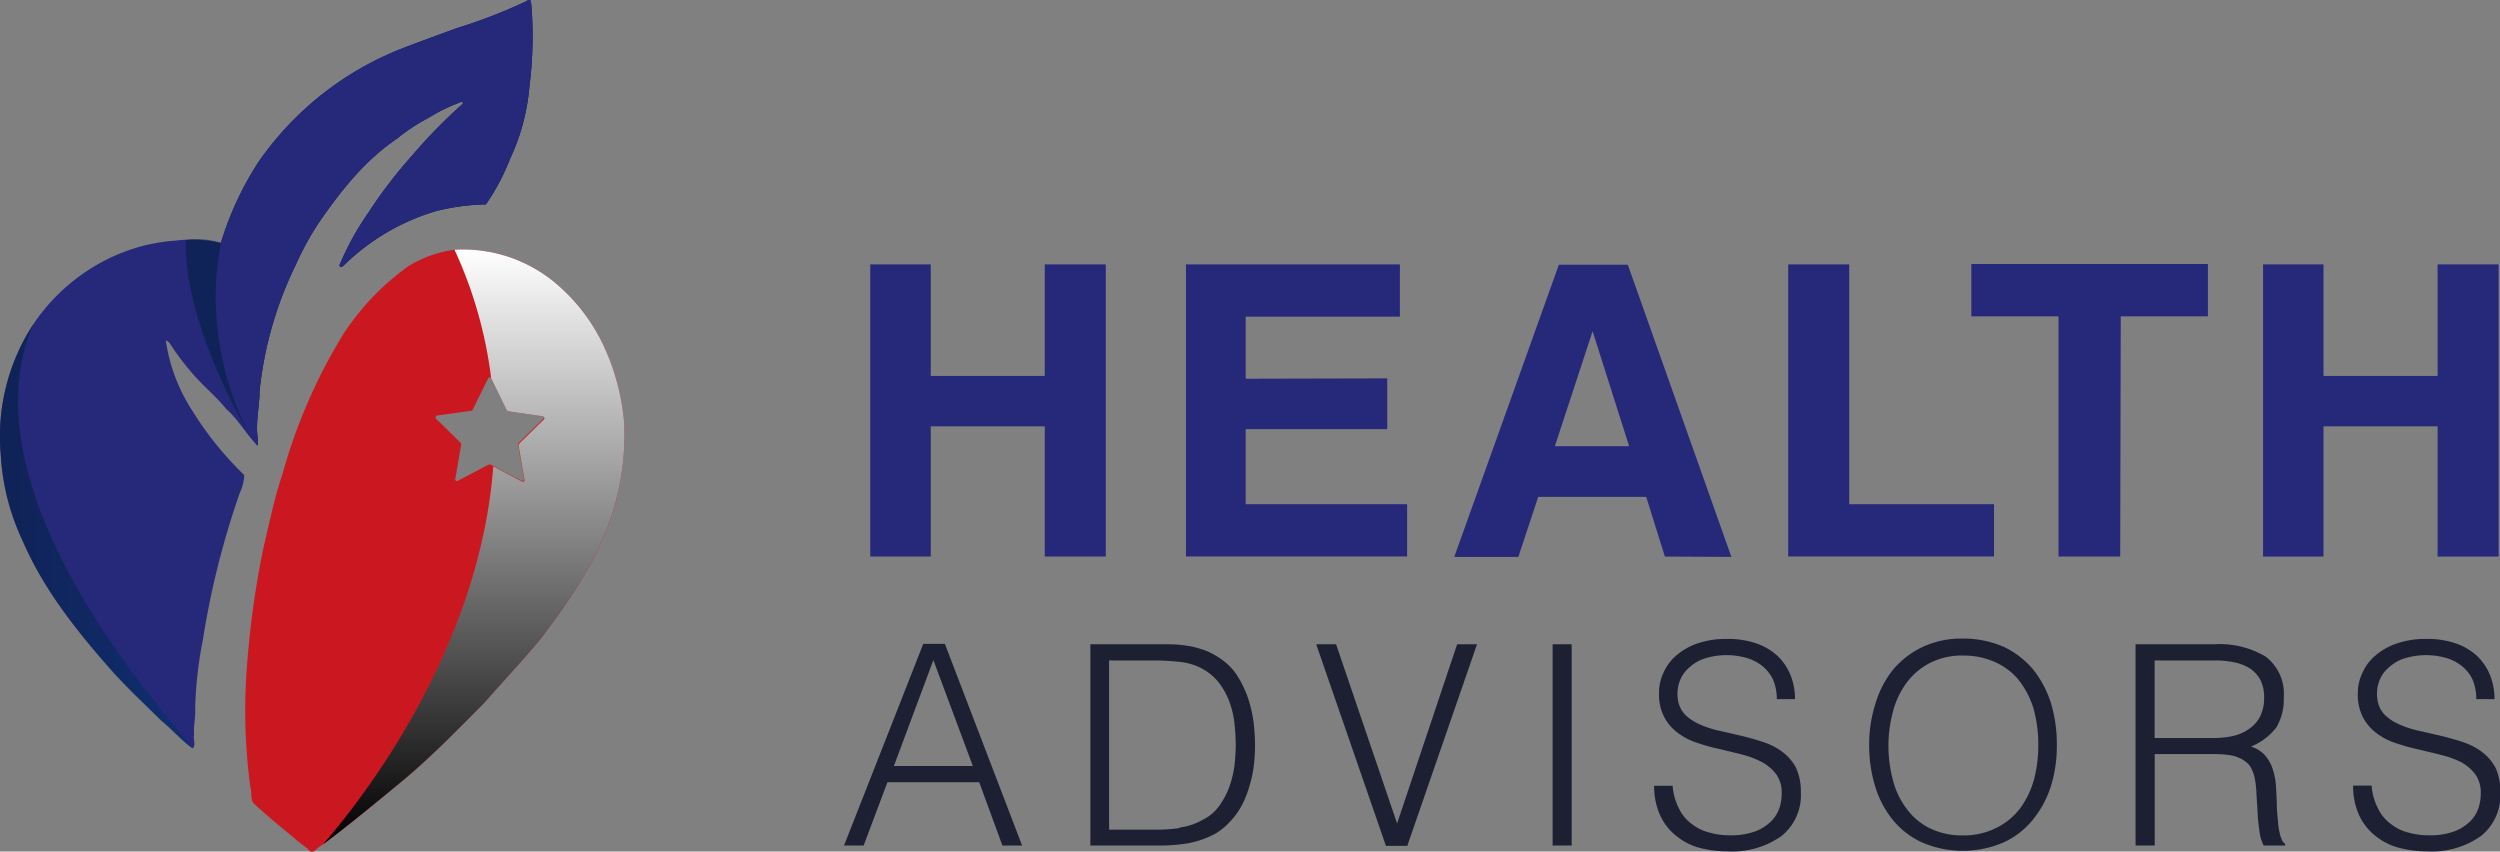 <svg xmlns="http://www.w3.org/2000/svg" xmlns:xlink="http://www.w3.org/1999/xlink" viewBox="0 0 286.81 97.69"><rect x="0" y="0" width="286.81" height="97.69" fill="#808080" stroke="none"/><defs><style>.cls-1{isolation:isolate;}.cls-2{fill:#cb1820;}.cls-3{fill:#26287a;}.cls-4,.cls-5{mix-blend-mode:multiply;opacity:0.57;}.cls-4{fill:url(#linear-gradient);}.cls-5{fill:url(#linear-gradient-2);}.cls-6{mix-blend-mode:soft-light;fill:url(#Branco_preto);}.cls-7{fill:#1d2033;}</style><linearGradient id="linear-gradient" y1="61.55" x2="22.1" y2="61.55" gradientUnits="userSpaceOnUse"><stop offset="0" stop-color="#001e3b"></stop><stop offset="1" stop-color="#003468"></stop></linearGradient><linearGradient id="linear-gradient-2" x1="21.32" y1="25.56" x2="61.1" y2="25.56" xlink:href="#linear-gradient"></linearGradient><linearGradient id="Branco_preto" x1="54.35" y1="28.6" x2="54.35" y2="96.85" gradientUnits="userSpaceOnUse"><stop offset="0" stop-color="#fff"></stop><stop offset="1"></stop></linearGradient></defs><g class="cls-1"><g id="Layer_2" data-name="Layer 2"><g id="Layer_1-2" data-name="Layer 1"><path class="cls-2" d="M71.58,48.22a26,26,0,0,0-2.38-8.66,21,21,0,0,0-5.68-7.25,16.53,16.53,0,0,0-11.38-3.66,13.6,13.6,0,0,0-5.28,1.88,29.24,29.24,0,0,0-7.54,7.9,63.05,63.05,0,0,0-6.91,15.94c-.94,2.78-1.51,5.65-2.19,8.49a105.6,105.6,0,0,0-1.87,13.35,65.55,65.55,0,0,0,.36,14c.2.62,0,1.33.35,1.92,1.5,1.39,3.08,2.7,4.68,4,.57.58,1.32.95,1.85,1.57H36a5,5,0,0,1,1.09-.84c3.19-2.4,6.26-4.95,9.34-7.49,3.21-2.72,6.15-5.73,9.11-8.72,2.15-2.45,4.38-4.83,6.47-7.34,3.62-4.8,7.14-9.93,8.64-15.83A29.14,29.14,0,0,0,71.58,48.22ZM62.38,48l-2.83,2.77a.34.34,0,0,0-.1.29l.67,3.9a.19.19,0,0,1-.07.2.28.28,0,0,1-.12,0l-.09,0-3.51-1.84a.34.34,0,0,0-.31,0l-3.5,1.84a.2.2,0,0,1-.21,0,.2.2,0,0,1-.08-.19l.67-3.92a.3.3,0,0,0-.08-.27L50,48a.17.17,0,0,1,0-.2.18.18,0,0,1,.16-.13L54,47.14a.34.34,0,0,0,.25-.18L56,43.41a.19.19,0,0,1,.18-.11.18.18,0,0,1,.17.11L58.1,47a.36.36,0,0,0,.26.19l3.91.57a.18.18,0,0,1,.16.13A.17.17,0,0,1,62.38,48Z"></path><path class="cls-3" d="M60.33.17c.68-.46.55.12.63.42a45.07,45.07,0,0,1-.22,9.29,24.39,24.39,0,0,1-2.22,8.33,25.29,25.29,0,0,1-2.78,5.24,24.82,24.82,0,0,0-5.76.78,25.34,25.34,0,0,0-10.51,6.19c-.15.15-.52.33-.52,0a32.25,32.25,0,0,1,3.34-6.06,53,53,0,0,1,5-6.52,58.64,58.64,0,0,1,5.78-5.91c.15-.32-.22-.24-.4-.14a18.89,18.89,0,0,0-3.52,1.74,20.2,20.2,0,0,0-3.57,2.35C41.84,18.39,39,22,36.44,25.75a34.28,34.28,0,0,0-2.56,4.73,43.05,43.05,0,0,0-4.1,14.35c0,1.79-.47,3.57-.22,5.37a4.09,4.09,0,0,1,0,.92c-1.32-1.28-2.21-3-3.6-4.19-1.06-1.32-2.36-2.4-3.5-3.65a31.1,31.1,0,0,1-2.9-3.76,1,1,0,0,0-.54-.47,20,20,0,0,0,3,8,38.1,38.1,0,0,0,6,7.45,5.36,5.36,0,0,1-.52,2.07,96.54,96.54,0,0,0-4.23,16.86,45.72,45.72,0,0,0-.88,7.91c.06,1-.22,2-.12,3-.14.46.24,1.12-.15,1.5-1.33-.94-2.38-2.21-3.65-3.23-1.85-1.85-3.75-3.6-5.5-5.54C8.9,72.52,5,67.64,2.58,62a26.41,26.41,0,0,1-2.49-9.8,23.51,23.51,0,0,1,3.73-15,22.11,22.11,0,0,1,9.66-8,20.58,20.58,0,0,1,6.59-1.59,14.93,14.93,0,0,1,5.29.27,36.13,36.13,0,0,1,4.3-9.26A36,36,0,0,1,46.5,5.42c1.93-.74,3.91-1.45,5.85-2.17A61.73,61.73,0,0,0,60.33.17Z"></path><path class="cls-4" d="M22.09,85.88c-1.33-.94-2.38-2.21-3.65-3.23-1.85-1.85-3.75-3.6-5.5-5.54C8.9,72.52,5,67.64,2.58,62a26.41,26.41,0,0,1-2.49-9.8,23.51,23.51,0,0,1,3.73-15C-5,57.71,22.48,85.5,22.09,85.88Z"></path><path class="cls-5" d="M60.33.17c.68-.46.55.12.63.42a45.07,45.07,0,0,1-.22,9.29,24.39,24.39,0,0,1-2.22,8.33,25.29,25.29,0,0,1-2.78,5.24,24.82,24.82,0,0,0-5.76.78,25.34,25.34,0,0,0-10.51,6.19c-.15.15-.52.33-.52,0a32.25,32.25,0,0,1,3.34-6.06,53,53,0,0,1,5-6.52,58.64,58.64,0,0,1,5.78-5.91c.15-.32-.22-.24-.4-.14a18.89,18.89,0,0,0-3.52,1.74,20.2,20.2,0,0,0-3.57,2.35C41.84,18.39,39,22,36.44,25.75a34.28,34.28,0,0,0-2.56,4.73,43.05,43.05,0,0,0-4.1,14.35c0,1.79-.47,3.57-.22,5.37a4.09,4.09,0,0,1,0,.92C28.39,50,21,37,21.33,27.53a9.2,9.2,0,0,1,4,.32,36.13,36.13,0,0,1,4.3-9.26A36,36,0,0,1,46.5,5.42c1.93-.74,3.91-1.45,5.85-2.17A61.73,61.73,0,0,0,60.33.17Z"></path><path class="cls-3" d="M60.33.17c.68-.46.55.12.63.42a45.07,45.07,0,0,1-.22,9.29,24.39,24.39,0,0,1-2.22,8.33,25.29,25.29,0,0,1-2.78,5.24,24.82,24.82,0,0,0-5.76.78,25.34,25.34,0,0,0-10.51,6.19c-.15.15-.52.33-.52,0a32.25,32.25,0,0,1,3.34-6.06,53,53,0,0,1,5-6.52,58.64,58.64,0,0,1,5.78-5.91c.15-.32-.22-.24-.4-.14a18.89,18.89,0,0,0-3.52,1.74,20.2,20.2,0,0,0-3.57,2.35C41.84,18.39,39,22,36.44,25.75a34.28,34.28,0,0,0-2.56,4.73,43.05,43.05,0,0,0-4.1,14.35c0,1.79-.47,3.57-.22,5.37a4.09,4.09,0,0,1,0,.92C28.19,49.84,23,39.58,25.36,27.85a36.13,36.13,0,0,1,4.3-9.26A36,36,0,0,1,46.5,5.42c1.93-.74,3.91-1.45,5.85-2.17A61.73,61.73,0,0,0,60.33.17Z"></path><path class="cls-6" d="M71.58,48.22a26,26,0,0,0-2.38-8.66,21,21,0,0,0-5.68-7.25,16.53,16.53,0,0,0-11.38-3.66A49.47,49.47,0,0,1,56.35,43.4h0L58.1,47a.36.36,0,0,0,.26.19l3.91.57a.18.18,0,0,1,.16.13.17.17,0,0,1,0,.2l-2.83,2.77a.34.34,0,0,0-.1.29l.67,3.9a.19.19,0,0,1-.07.2.28.28,0,0,1-.12,0l-.09,0L56.59,53.5C54.77,77.92,36.8,97,37.09,96.85c3.19-2.4,6.26-4.95,9.34-7.49,3.21-2.72,6.15-5.73,9.11-8.72,2.15-2.45,4.38-4.83,6.47-7.34,3.62-4.8,7.14-9.93,8.64-15.83A29.14,29.14,0,0,0,71.58,48.22Z"></path><path class="cls-3" d="M106.78,43.13h13.08V30.33h7V63.85h-7V48.91H106.78V63.85H99.84V30.33h6.94Z"></path><path class="cls-3" d="M159.15,43.41v5.82H142.91v8.61h18.52v6H136.06V30.33H160.6v6H142.91v7.12Z"></path><path class="cls-3" d="M191,63.85,188.86,57H176.47l-2.28,6.89h-7.35l12-33.52h7.91l11.88,33.52ZM178.38,51.19h8.52L182.71,38Z"></path><path class="cls-3" d="M228.76,57.84v6H205.15V30.33h7V57.84Z"></path><path class="cls-3" d="M243.24,63.85h-7.08V36.29h-10v-6h27.14v6h-10Z"></path><path class="cls-3" d="M266.56,43.13h13.09V30.33h7V63.85h-7V48.91H266.56V63.85h-6.93V30.33h6.93Z"></path><path class="cls-7" d="M117.26,97H115l-2.66-7.26H101.81L99.08,97H96.83l9.09-23.13h2.48Zm-14.71-9.12h9.06l-4.53-12.15Z"></path><path class="cls-7" d="M134.89,73.94a16.34,16.34,0,0,1,1.83.23,12.05,12.05,0,0,1,1.77.54,9.1,9.1,0,0,1,1.64.93,6.66,6.66,0,0,1,1.89,2,12.48,12.48,0,0,1,1.19,2.54,16.28,16.28,0,0,1,.61,2.69,24.18,24.18,0,0,1,.16,2.54,18.93,18.93,0,0,1-.13,2.35,12.46,12.46,0,0,1-.48,2.31,11.57,11.57,0,0,1-.83,2.18,8.37,8.37,0,0,1-1.35,1.93,7.45,7.45,0,0,1-1.74,1.45,10.7,10.7,0,0,1-4.17,1.25A17.14,17.14,0,0,1,133,97h-7.91V73.91H133C133.64,73.91,134.28,73.91,134.89,73.94Zm.42,21a7,7,0,0,0,2.63-.87,5,5,0,0,0,1.9-1.57A9,9,0,0,0,141,90.36a11.94,11.94,0,0,0,.61-2.44,24.14,24.14,0,0,0,.16-2.48,25.32,25.32,0,0,0-.16-2.57A10.76,10.76,0,0,0,141,80.4a8.51,8.51,0,0,0-1.22-2.15,6.22,6.22,0,0,0-2-1.61,7,7,0,0,0-2.45-.71c-.93-.09-1.89-.16-2.85-.16h-5.24V95.18h5.24A18.87,18.87,0,0,0,135.31,95Z"></path><path class="cls-7" d="M167.17,73.91h2.28l-8,23.13H159l-8-23.13h2.28l7,20.56Z"></path><path class="cls-7" d="M180.31,97h-2.19V73.91h2.19Z"></path><path class="cls-7" d="M192.61,92.73a4.58,4.58,0,0,0,1.44,1.77,5.37,5.37,0,0,0,2,1,8.62,8.62,0,0,0,2.47.33,8.13,8.13,0,0,0,2.67-.39,5.1,5.1,0,0,0,1.83-1.06,3.88,3.88,0,0,0,1.06-1.51,5.11,5.11,0,0,0,.32-1.83,3.53,3.53,0,0,0-.61-2.19,5.17,5.17,0,0,0-1.58-1.38A10.74,10.74,0,0,0,200,86.6c-.87-.23-1.74-.42-2.61-.64a23.61,23.61,0,0,1-2.6-.71,7.66,7.66,0,0,1-2.25-1.13,5.44,5.44,0,0,1-1.6-1.83,5.59,5.59,0,0,1-.61-2.79,5.29,5.29,0,0,1,.51-2.31,5.43,5.43,0,0,1,1.48-2,7.32,7.32,0,0,1,2.44-1.38,10.21,10.21,0,0,1,3.4-.51,10,10,0,0,1,3.44.55A6.81,6.81,0,0,1,204,75.32a6.52,6.52,0,0,1,1.45,2.22,7.4,7.4,0,0,1,.48,2.67h-2.09a5.6,5.6,0,0,0-.45-2.29,4.48,4.48,0,0,0-1.28-1.57,5.35,5.35,0,0,0-1.84-.9,8.42,8.42,0,0,0-4.91.16,5.23,5.23,0,0,0-1.83,1.22,3.8,3.8,0,0,0-.93,1.64,4.22,4.22,0,0,0-.1,1.8,3.13,3.13,0,0,0,.9,1.8,5.93,5.93,0,0,0,1.73,1.09,11.19,11.19,0,0,0,2.29.71l2.5.58c.87.22,1.7.45,2.51.73a7.53,7.53,0,0,1,2.12,1.13,5.54,5.54,0,0,1,1.51,1.8,6.51,6.51,0,0,1,.54,2.79,6,6,0,0,1-2.21,5,9.74,9.74,0,0,1-6.24,1.77,12.37,12.37,0,0,1-3.34-.45,7.3,7.3,0,0,1-2.66-1.45,6.41,6.41,0,0,1-1.74-2.34,8.09,8.09,0,0,1-.64-3.28h2.12A6.64,6.64,0,0,0,192.61,92.73Z"></path><path class="cls-7" d="M215.15,80.75a11.54,11.54,0,0,1,2-3.89,10,10,0,0,1,3.34-2.6,10.4,10.4,0,0,1,4.59-1,11.68,11.68,0,0,1,4.76.93,10.08,10.08,0,0,1,3.4,2.6,12.17,12.17,0,0,1,2.06,3.89,16.55,16.55,0,0,1,.67,4.79,15.78,15.78,0,0,1-.67,4.69,11.66,11.66,0,0,1-2.06,3.85,9.31,9.31,0,0,1-3.37,2.63,11.82,11.82,0,0,1-9.38,0,9.34,9.34,0,0,1-3.38-2.63,11.23,11.23,0,0,1-2-3.85,15.78,15.78,0,0,1-.67-4.69A15.26,15.26,0,0,1,215.15,80.75Zm14,14.17a7.84,7.84,0,0,0,2.66-2.25,10.26,10.26,0,0,0,1.55-3.28,15.51,15.51,0,0,0,.48-3.88,15.25,15.25,0,0,0-.58-4.34,10.2,10.2,0,0,0-1.74-3.25,7.48,7.48,0,0,0-2.73-2,8.68,8.68,0,0,0-3.59-.71,7.91,7.91,0,0,0-3.83.87,7.69,7.69,0,0,0-2.66,2.28,9.62,9.62,0,0,0-1.55,3.31,15.2,15.2,0,0,0,0,7.81,9.17,9.17,0,0,0,1.55,3.27A7.31,7.31,0,0,0,221.35,95a8.43,8.43,0,0,0,3.89.84A8.18,8.18,0,0,0,229.13,94.92Z"></path><path class="cls-7" d="M245,73.91h9.06a10.29,10.29,0,0,1,5.85,1.41A5.33,5.33,0,0,1,262,80a6.23,6.23,0,0,1-.86,3.47,7.05,7.05,0,0,1-2.9,2.18,3.62,3.62,0,0,1,1.61,1,4.69,4.69,0,0,1,.87,1.54,8.34,8.34,0,0,1,.38,1.84l.1,1.86c0,.87.06,1.6.13,2.18a6.88,6.88,0,0,0,.19,1.42,3.26,3.26,0,0,0,.26.83.9.9,0,0,0,.38.48V97H259.7a4.74,4.74,0,0,1-.48-1.61c-.09-.67-.19-1.41-.22-2.15s-.1-1.48-.13-2.18a11.5,11.5,0,0,0-.19-1.74,4,4,0,0,0-.61-1.51A3.06,3.06,0,0,0,257,87a4.38,4.38,0,0,0-1.35-.39,13.53,13.53,0,0,0-1.58-.1h-6.87V97H245Zm11.28,10.5a5,5,0,0,0,1.8-.83,3.79,3.79,0,0,0,1.22-1.41,4.67,4.67,0,0,0,.45-2.09,4.48,4.48,0,0,0-.45-2.12,3.78,3.78,0,0,0-1.25-1.32,5.4,5.4,0,0,0-1.8-.67,11.21,11.21,0,0,0-2.12-.2h-6.94v8.9H254A10.4,10.4,0,0,0,256.3,84.41Z"></path><path class="cls-7" d="M272.81,92.73a4.58,4.58,0,0,0,1.44,1.77,5.3,5.3,0,0,0,2,1,8.62,8.62,0,0,0,2.47.33,8.13,8.13,0,0,0,2.67-.39,5.28,5.28,0,0,0,1.83-1.06,3.88,3.88,0,0,0,1.06-1.51,5.11,5.11,0,0,0,.32-1.83,3.6,3.6,0,0,0-.61-2.19,5.17,5.17,0,0,0-1.58-1.38,10.62,10.62,0,0,0-2.25-.83c-.86-.23-1.73-.42-2.6-.64a23.61,23.61,0,0,1-2.6-.71,7.54,7.54,0,0,1-2.25-1.13,5.44,5.44,0,0,1-1.6-1.83,5.59,5.59,0,0,1-.61-2.79,5.29,5.29,0,0,1,.51-2.31,5.43,5.43,0,0,1,1.48-2A7.32,7.32,0,0,1,275,73.81a10.17,10.17,0,0,1,3.4-.51,10,10,0,0,1,3.44.55,6.9,6.9,0,0,1,2.41,1.47,6.52,6.52,0,0,1,1.45,2.22,7.4,7.4,0,0,1,.48,2.67h-2.09a5.6,5.6,0,0,0-.45-2.29,4.4,4.4,0,0,0-1.29-1.57,5.22,5.22,0,0,0-1.83-.9,8.42,8.42,0,0,0-4.91.16,5.23,5.23,0,0,0-1.83,1.22,3.8,3.8,0,0,0-.93,1.64,4.22,4.22,0,0,0-.1,1.8,3.13,3.13,0,0,0,.9,1.8,5.93,5.93,0,0,0,1.73,1.09,11.29,11.29,0,0,0,2.28.71l2.51.58c.87.22,1.7.45,2.51.73a7.53,7.53,0,0,1,2.12,1.13,5.54,5.54,0,0,1,1.51,1.8,6.51,6.51,0,0,1,.54,2.79,6,6,0,0,1-2.21,5,9.74,9.74,0,0,1-6.24,1.77A12.31,12.31,0,0,1,275,97.2a7.3,7.3,0,0,1-2.66-1.45,6.41,6.41,0,0,1-1.74-2.34,7.93,7.93,0,0,1-.64-3.28h2.12A6.64,6.64,0,0,0,272.81,92.73Z"></path></g></g></g></svg>